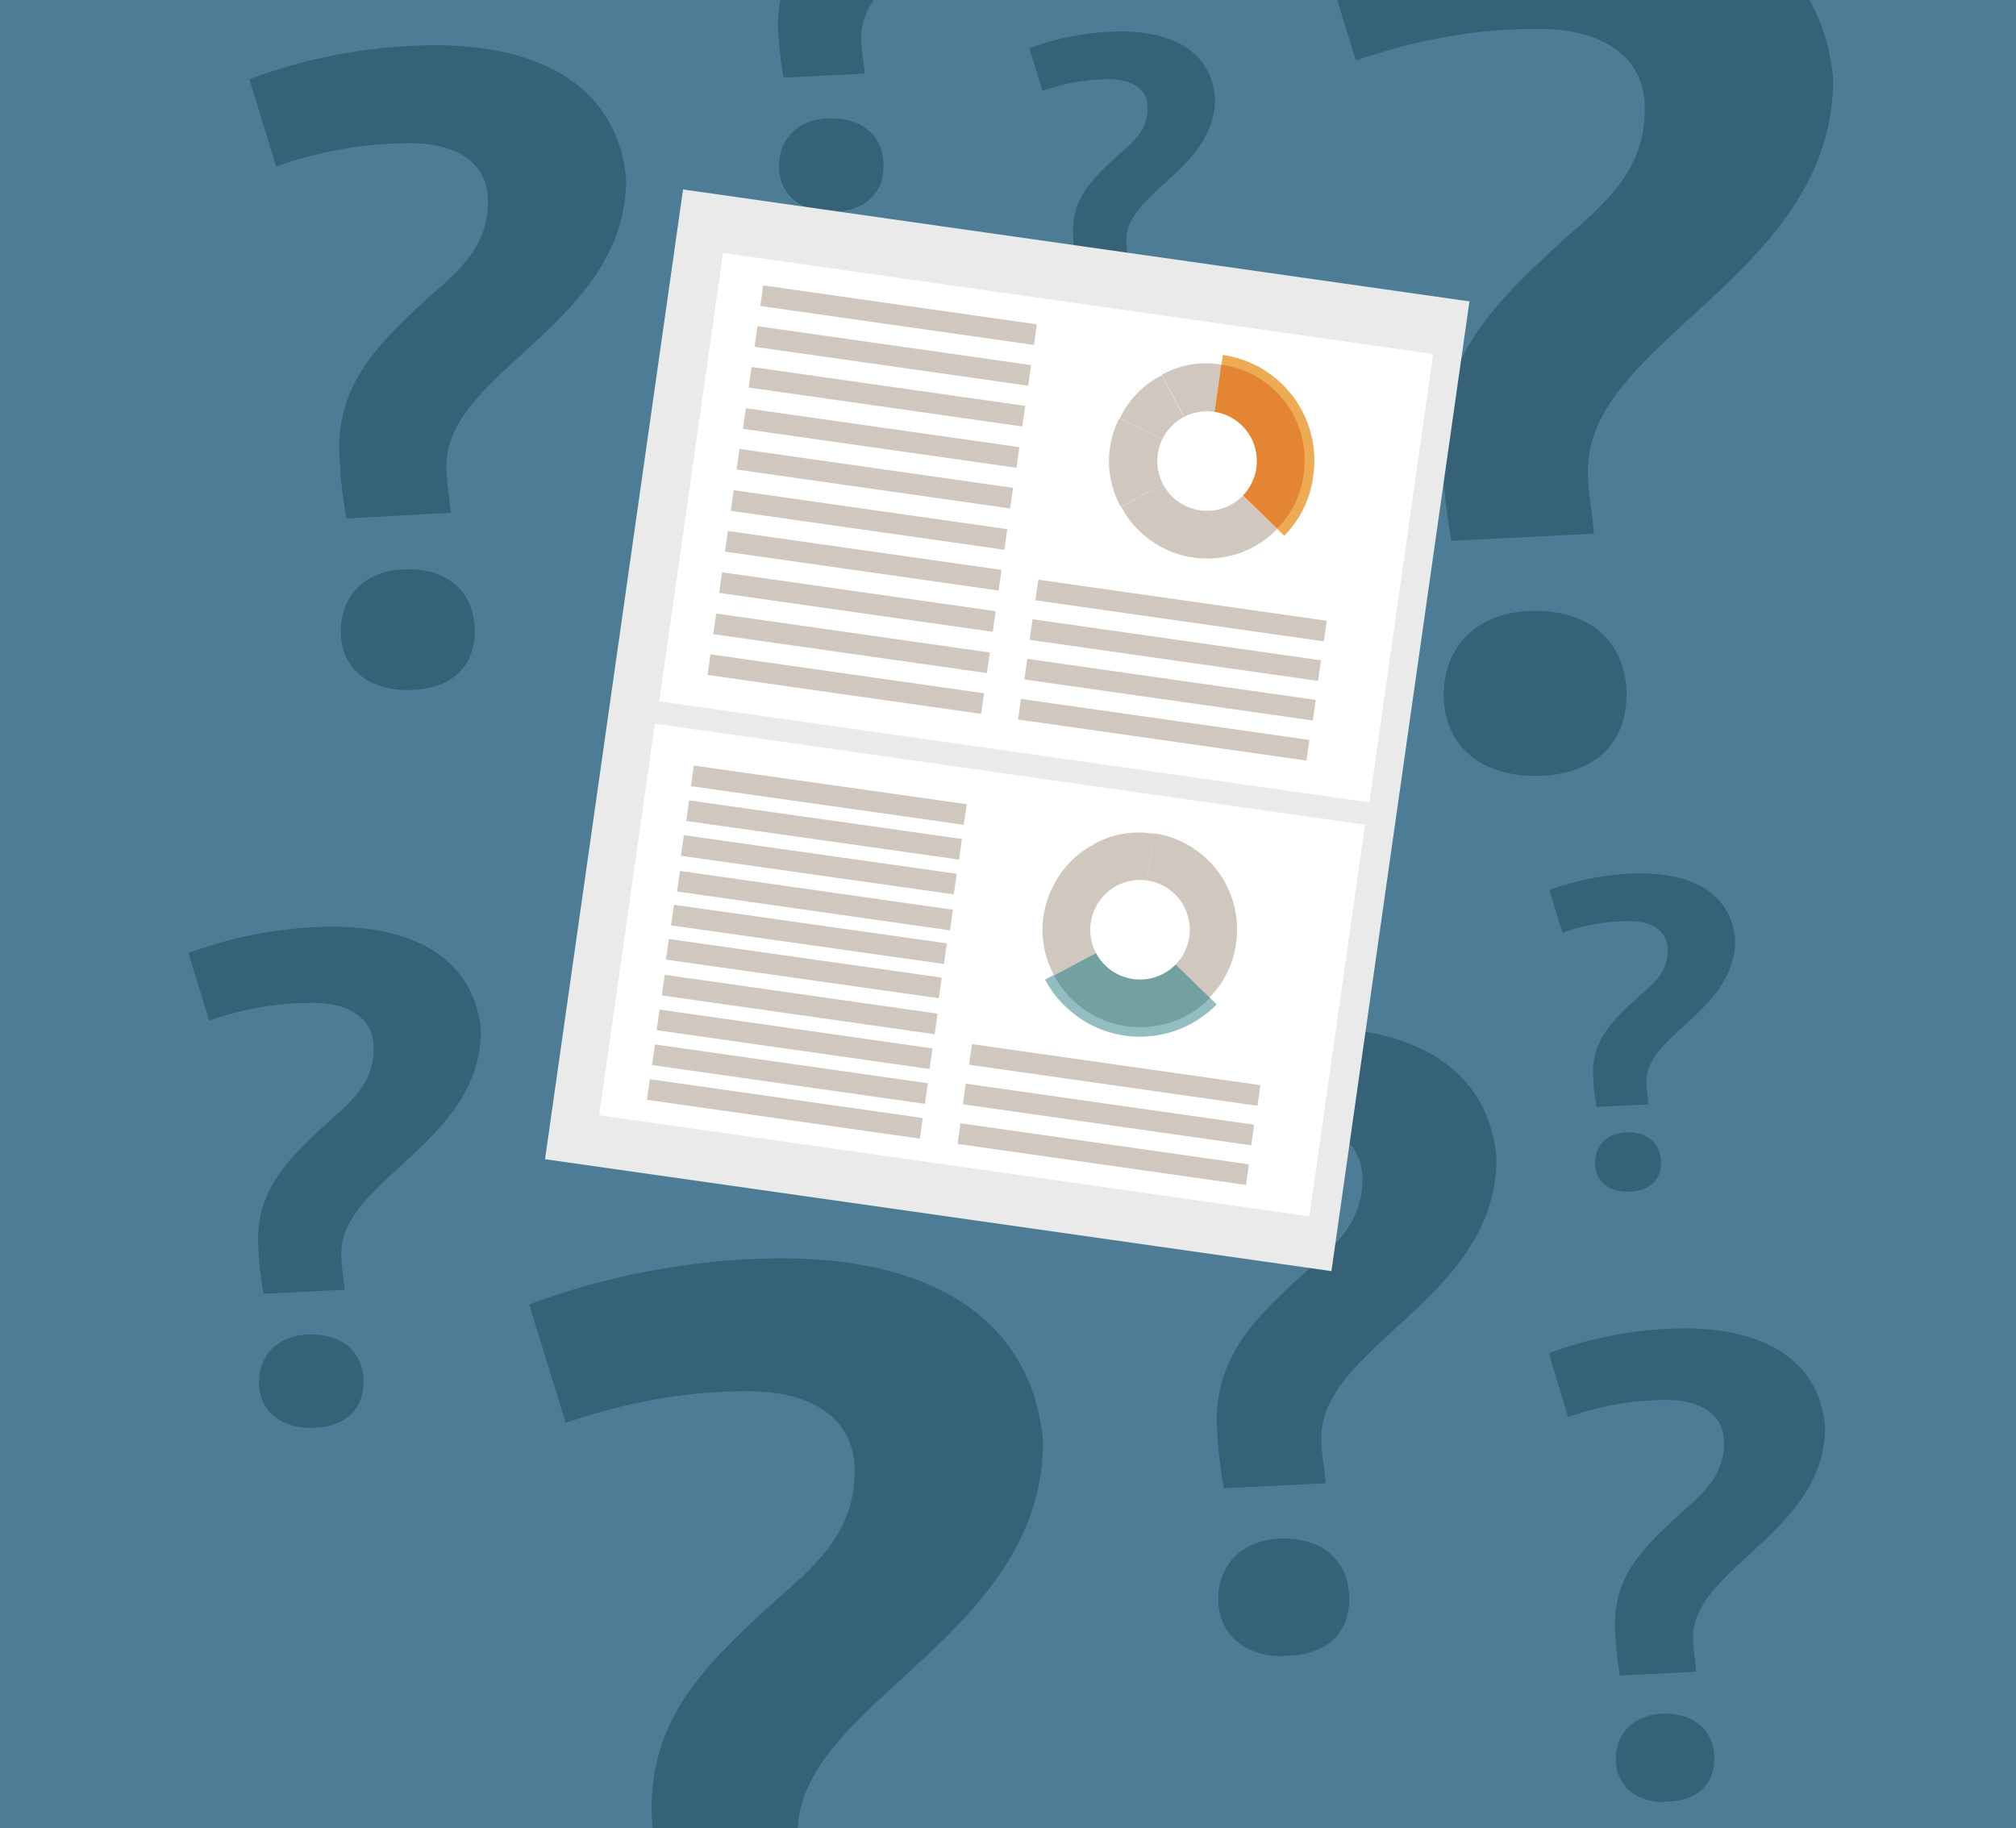 <svg xmlns="http://www.w3.org/2000/svg" viewBox="0 0 397 360" width="397" height="360"><rect x="0" y="0" width="397" height="360" fill="#333333" stroke="none"/><defs><clipPath id="a"><path fill="none" d="M0 0h397v360H0z"/></clipPath></defs><g clip-path="url(#a)"><path fill="#4d7d96" d="M0 0h397v360H0z"/><path d="M96.1 39.6c0-7.4-6-11.4-15.3-11.4a78.3 78.3 0 0 0-26.4 4.6l-5.3-17.2a106.3 106.3 0 0 1 36.3-6.7c23.8 0 36.5 10.2 37.9 26.4 0 28.4-35.4 37.7-35.4 56.5 0 2.8.5 5.5.9 9.2l-20.6 1.1a93 93 0 0 1-1.4-13.6c0-13.6 7.9-21.1 19-31.2 7-5.9 10.3-10.7 10.3-17.7zm-15.8 96.3c-8.5 0-13.2-4.9-13.2-11.6s4.6-12.2 13.2-12.2 13.2 5.1 13.2 12.2-4.8 11.6-13.2 11.6z" fill="#366278" style="isolation:isolate"/><path d="M328.4 187.1c0-3.7-3-5.7-7.6-5.7a38.7 38.7 0 0 0-13.1 2.3l-2.6-8.4A52.5 52.5 0 0 1 323 172c11.8 0 18 5 18.7 13.1 0 14-17.5 18.6-17.5 27.9 0 1.4.3 2.7.4 4.5l-10.2.5a46.1 46.1 0 0 1-.7-6.7c0-6.7 3.9-10.4 9.4-15.4 3.6-2.9 5.3-5.3 5.3-8.8zm-7.8 47.6c-4.2 0-6.5-2.4-6.5-5.7s2.3-6 6.5-6 6.5 2.5 6.5 6-2.4 5.7-6.6 5.7z" fill="#366278" data-name="copy 6" style="isolation:isolate"/><path d="M339.5 284.1c0-5.4-4.4-8.4-11.3-8.4a57.5 57.5 0 0 0-19.4 3.4l-3.8-12.6a78 78 0 0 1 26.6-4.9c17.5 0 26.8 7.5 27.8 19.4 0 20.8-26 27.7-26 41.5 0 2.1.4 4 .6 6.7l-15 .8a68.2 68.2 0 0 1-1-10c0-10 5.8-15.5 14-22.9 5.1-4.4 7.5-7.9 7.5-13zm-11.6 70.8c-6.2 0-9.7-3.6-9.7-8.5s3.4-8.9 9.7-8.9 9.7 3.8 9.7 8.9-3.5 8.4-9.7 8.4z" fill="#366278" data-name="copy 8" style="isolation:isolate"/><path d="M226 21.3c0-3.7-3-5.7-7.6-5.7a38.7 38.7 0 0 0-13.1 2.3l-2.6-8.4a52.5 52.5 0 0 1 17.9-3.3c11.8 0 18 5 18.7 13.1 0 14-17.5 18.6-17.5 27.9 0 1.4.3 2.7.4 4.5l-10.2.5a46.1 46.1 0 0 1-.7-6.7c0-6.7 3.9-10.4 9.4-15.4 3.6-3 5.3-5.3 5.3-8.8zm-7.8 47.6c-4.2 0-6.5-2.4-6.5-5.7s2.3-6 6.5-6 6.5 2.5 6.5 6-2.4 5.7-6.5 5.7z" fill="#366278" data-name="copy 7" style="isolation:isolate"/><path d="M176-33.2c0-5.7-4.7-8.9-11.9-8.9a60.8 60.8 0 0 0-20.5 3.6l-4.1-13.3a82.6 82.6 0 0 1 28.2-5.2c18.5 0 28.3 7.9 29.4 20.5 0 22-27.5 29.3-27.5 43.9 0 2.2.4 4.2.7 7.1l-16 .8a72.3 72.3 0 0 1-1.1-10.5c0-10.5 6.2-16.4 14.8-24.2 5.4-4.6 8-8.3 8-13.8zm-12.3 74.9c-6.6 0-10.3-3.8-10.3-9s3.6-9.4 10.3-9.4 10.3 4 10.3 9.4-3.7 9-10.3 9z" fill="#366278" data-name="copy 4" style="isolation:isolate"/><path d="M73.6 206.4c0-5.7-4.7-8.9-11.9-8.9a60.8 60.8 0 0 0-20.5 3.5l-4.1-13.3a82.6 82.6 0 0 1 28.2-5.2c18.5 0 28.3 7.9 29.4 20.5 0 22-27.5 29.3-27.5 43.9 0 2.2.4 4.2.7 7.1l-16 .8a72.3 72.3 0 0 1-1.1-10.5c0-10.5 6.2-16.4 14.8-24.2 5.4-4.6 8-8.3 8-13.7zm-12.3 74.8c-6.6 0-10.3-3.8-10.3-9s3.6-9.4 10.3-9.4 10.3 4 10.3 9.4-3.7 9-10.3 9z" fill="#366278" data-name="copy 3" style="isolation:isolate"/><path d="M168.3 289.6c0-10.1-8.2-15.6-20.9-15.6-10.1 0-21.1 1.2-36 6.2l-7.2-23.3a145 145 0 0 1 49.5-9.1c32.4 0 49.7 13.9 51.7 36 0 38.7-48.3 51.4-48.3 77.1 0 3.8.7 7.4 1.2 12.5l-28.1 1.4a126.9 126.9 0 0 1-1.9-18.5c0-18.5 10.8-28.8 26-42.5 9.5-8.1 14-14.6 14-24.2zM146.7 421c-11.5 0-18-6.7-18-15.9s6.2-16.6 18-16.6 18 7 18 16.6-6.5 15.9-18 15.9z" fill="#366278" data-name="copy" style="isolation:isolate"/><path d="M323.9 21.3c0-10.1-8.2-15.6-20.9-15.6-10.1 0-21.1 1.2-36 6.2l-7.2-23.3a145 145 0 0 1 49.5-9.1c32.4 0 49.7 13.9 51.7 36 0 38.7-48.3 51.4-48.3 77.1 0 3.8.7 7.4 1.2 12.5l-28.1 1.4a126.8 126.8 0 0 1-1.9-18.5c0-18.5 10.8-28.8 25.9-42.5 9.6-8.1 14.1-14.5 14.1-24.2zm-21.6 131.5c-11.5 0-18-6.7-18-15.9s6.2-16.6 18-16.6 18 7 18 16.6-6.5 15.9-18 15.9z" fill="#366278" data-name="copy 5" style="isolation:isolate"/><path d="M268.3 232.2c0-7.2-5.8-11.2-14.9-11.2a76.4 76.4 0 0 0-25.8 4.5l-5.2-16.7a103.7 103.7 0 0 1 35.4-6.5c23.2 0 35.6 10 36.9 25.8 0 27.7-34.5 36.8-34.5 55.1 0 2.7.5 5.3.9 8.9l-20.1 1a90.6 90.6 0 0 1-1.4-13.2c0-13.2 7.7-20.6 18.6-30.4 6.8-5.8 10.1-10.5 10.1-17.3zm-15.5 94c-8.2 0-12.9-4.8-12.9-11.3s4.5-11.9 12.9-11.9 12.9 5 12.9 11.9-4.6 11.2-12.9 11.2z" fill="#366278" data-name="copy 2" style="isolation:isolate"/><path fill="#eaeaea" d="M107.33 228.29l27.18-190.976 154.859 22.04-27.18 190.976z"/><path fill="#fff" d="M129.822 138.117l12.569-88.31L282.23 69.71l-12.568 88.31zM117.994 219.636l10.976-77.123 139.841 19.902-10.976 77.123z"/><path fill="#d0c8bf" d="M149.724 60.264l.577-4.059 53.877 7.668-.577 4.06zM148.588 68.295l.578-4.06 53.877 7.668-.578 4.06zM147.438 76.324l.578-4.06 53.877 7.669-.578 4.059zM146.288 84.453l.578-4.059 53.877 7.668-.578 4.06zM145.053 92.47l.578-4.06 53.877 7.668-.578 4.06zM143.903 100.599l.578-4.06 53.877 7.669-.578 4.059zM142.768 108.63l.577-4.06 53.877 7.668-.577 4.059zM141.618 116.759l.577-4.06 53.877 7.668-.577 4.06zM140.468 124.888l.577-4.06 53.878 7.669-.578 4.059zM139.332 132.918l.578-4.059 53.877 7.668-.578 4.059zM203.891 118.222l.578-4.059 56.797 8.084-.577 4.059zM202.758 126.01l.578-4.059 56.798 8.084-.578 4.059zM201.724 133.812l.578-4.059 56.798 8.084-.578 4.059zM200.478 141.7l.577-4.06 56.798 8.084-.578 4.059zM190.832 209.684l.578-4.06 56.798 8.084-.578 4.06zM189.6 217.472l.577-4.06 56.798 8.084-.578 4.06zM188.566 225.274l.578-4.059 56.797 8.084-.578 4.059zM136.052 154.827l.574-4.059 53.737 7.6-.574 4.058zM135.123 161.683l.574-4.059 53.737 7.6-.574 4.058zM134.095 168.535l.574-4.059 53.737 7.6-.574 4.058zM133.332 175.573l.578-4.06 53.739 7.649-.578 4.059zM132.148 182.243l.574-4.059 53.737 7.6-.574 4.058zM131.134 188.986l.574-4.059 53.737 7.6-.574 4.058zM130.32 196.032l.577-4.059 53.738 7.648-.577 4.06zM129.31 202.88l.578-4.059 53.739 7.649-.578 4.059zM128.4 209.743l.578-4.06 53.739 7.649-.578 4.059zM127.392 216.59l.578-4.058 53.738 7.648-.577 4.059z"/><path d="M224.5 183.1l15.1 14.7a21.1 21.1 0 0 1-29.8.4 20 20 0 0 1-4-5.3z" fill="#94bdc1"/><path d="M224.5 183.1l-9-16.9a17.9 17.9 0 0 1 11.7-2z" fill="#d0c8bf"/><path d="M224.5 183.1l-17.2-8.4a18.4 18.4 0 0 1 8.3-8.5zM224.5 183.1l-16.9 9a18.6 18.6 0 0 1-.3-17.4z" fill="#d0c8bf"/><path d="M224.5 183.1l13.8 13.4a19.2 19.2 0 0 1-27.1.4 18.2 18.2 0 0 1-3.6-4.8z" fill="#73a0a1"/><path d="M224.5 183.1l2.7-19a19.1 19.1 0 0 1 16.2 21.7 18.4 18.4 0 0 1-5.2 10.6z" fill="#d0c8bf"/><path d="M223.1 192.8a9.8 9.8 0 1 0-8.3-11.1 9.8 9.8 0 0 0 8.3 11.1" fill="#fff"/><path d="M237.8 90.8l3-20.9a21 21 0 0 1 17.8 23.9 20.2 20.2 0 0 1-5.7 11.7z" fill="#ecab54"/><path d="M237.8 90.8l-9-17a17.9 17.9 0 0 1 11.7-2zM237.7 90.8l-17.2-8.4a18.4 18.4 0 0 1 8.3-8.5zM237.7 90.8l-17 9a18.6 18.6 0 0 1-.3-17.4zM237.7 90.8l13.8 13.4a19.2 19.2 0 0 1-27.1.4 18.2 18.2 0 0 1-3.6-4.8z" fill="#d0c8bf"/><path d="M237.8 90.8l2.7-19a19 19 0 0 1 16.2 21.7 18.3 18.3 0 0 1-5.2 10.6z" fill="#e48534"/><path d="M236.3 100.5a9.8 9.8 0 1 0-8.3-11.1 9.8 9.8 0 0 0 8.3 11.1" fill="#fff"/></g></svg>
